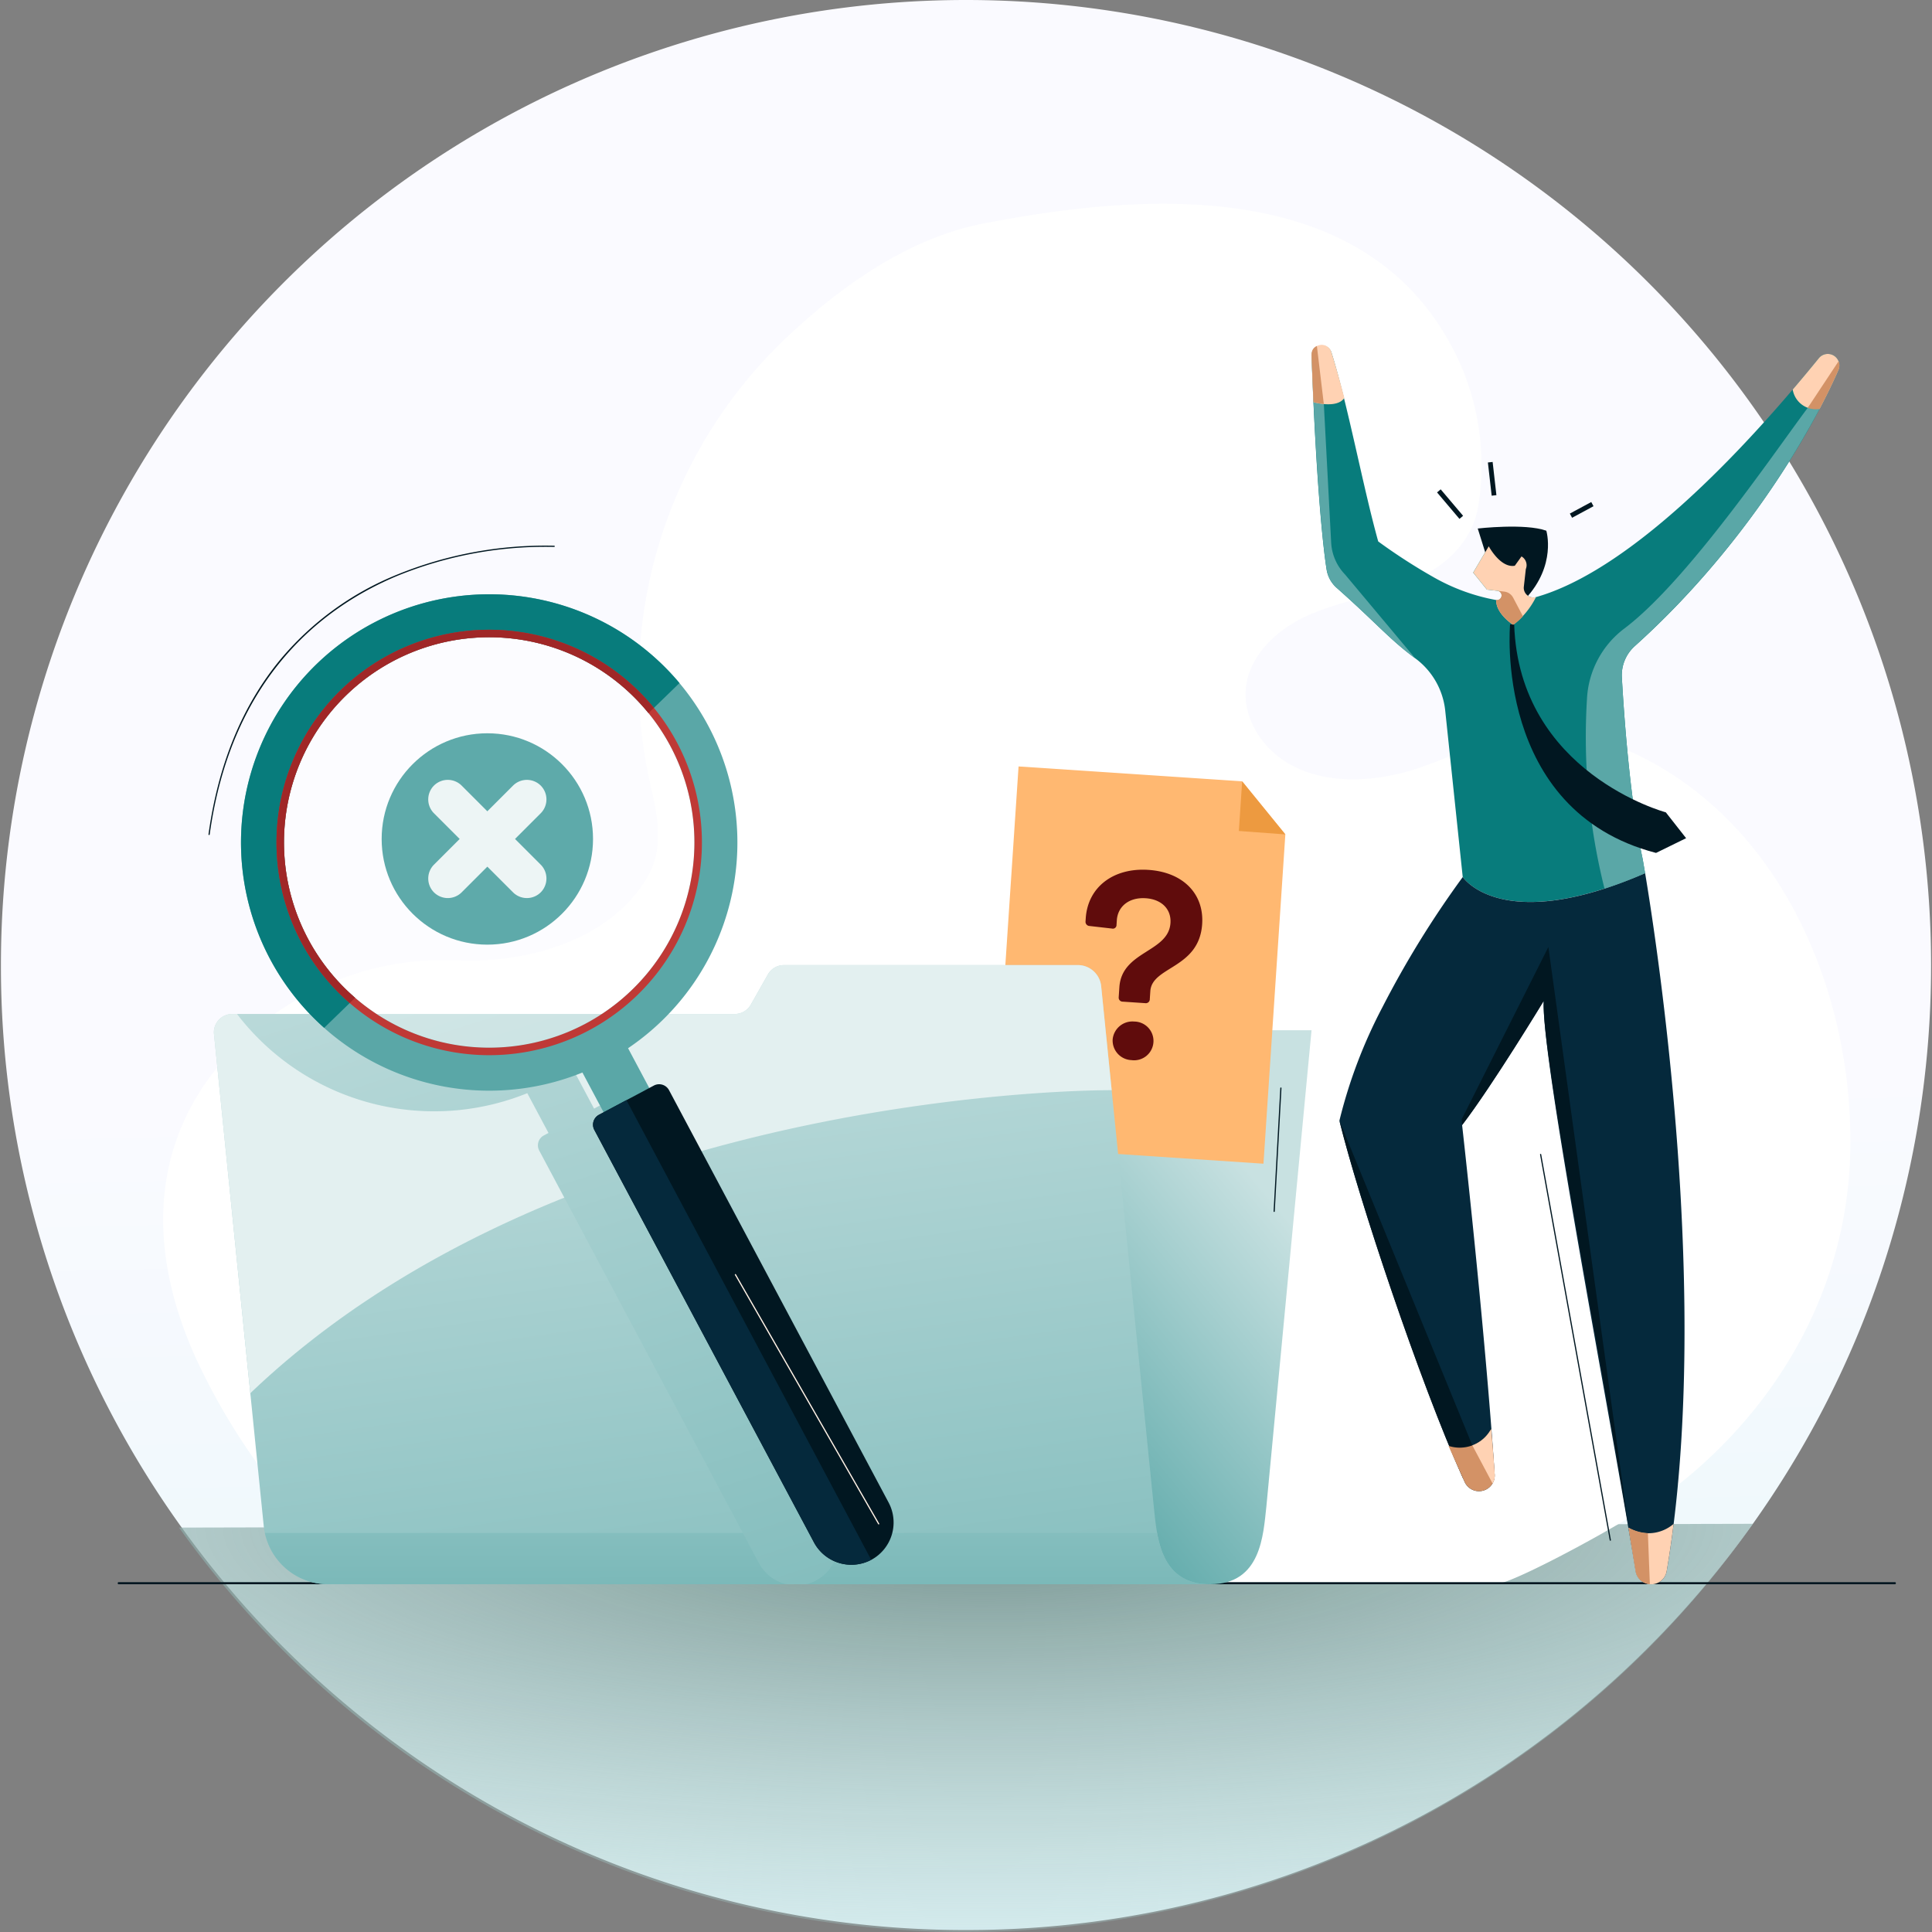 <svg id="no_data_found_illustrator" xmlns="http://www.w3.org/2000/svg" xmlns:xlink="http://www.w3.org/1999/xlink" width="255" height="255" viewBox="0 0 255 255">
  <rect x="0" y="0" width="255" height="255" fill="#808080" stroke="none"/>
  <defs>
    <clipPath id="clip-path">
      <rect id="Rectangle_1503" data-name="Rectangle 1503" width="255" height="255" transform="translate(60 183)" fill="#fff"/>
    </clipPath>
    <linearGradient id="linear-gradient" x1="0.488" y1="-0.011" x2="0.512" y2="1.041" gradientUnits="objectBoundingBox">
      <stop offset="0" stop-color="#fafaff"/>
      <stop offset="0.55" stop-color="#fafaff"/>
      <stop offset="1" stop-color="#e5f7f9"/>
    </linearGradient>
    <radialGradient id="radial-gradient" cx="0.51" cy="0.003" r="1.958" gradientUnits="objectBoundingBox">
      <stop offset="0" stop-color="#76938e"/>
      <stop offset="0.57" stop-color="#acd3d3" stop-opacity="0.22"/>
      <stop offset="0.73" stop-color="#d1e5e8" stop-opacity="0.11"/>
      <stop offset="0.95" stop-color="#fafaff" stop-opacity="0"/>
    </radialGradient>
    <linearGradient id="linear-gradient-2" x1="0.832" y1="0.18" x2="0.22" y2="0.666" gradientUnits="objectBoundingBox">
      <stop offset="0" stop-color="#c8e1e1"/>
      <stop offset="1" stop-color="#3e9999"/>
    </linearGradient>
    <linearGradient id="linear-gradient-3" x1="0.337" y1="-0.119" x2="0.903" y2="2.391" xlink:href="#linear-gradient-2"/>
    <linearGradient id="linear-gradient-4" x1="0.484" y1="-7.197" x2="0.515" y2="7.51" xlink:href="#linear-gradient-2"/>
    <linearGradient id="linear-gradient-5" x1="0.203" y1="-0.421" x2="1.245" y2="2.659" xlink:href="#linear-gradient-2"/>
  </defs>
  <g id="no_data_found_illustrator-2" data-name="no_data_found_illustrator" transform="translate(-60 -183)" clip-path="url(#clip-path)">
    <g id="Layer_1" data-name="Layer 1" transform="translate(60.123 183)">
      <g id="no_data_found" data-name="no data found">
        <path id="Path_15401" data-name="Path 15401" d="M254.754,127.377h0a127.174,127.174,0,0,1-7.229,42.4q-.6,1.7-1.25,3.388-1.479,3.838-3.2,7.554-1.931,4.184-4.154,8.2a127.329,127.329,0,0,1-7.4,11.8l-.106.151-.144.2-.007.01-.1.138q-.274.385-.552.768a128.1,128.1,0,0,1-13.5,15.777q-.389.386-.781.768l-.037.036a126.957,126.957,0,0,1-88.92,36.175h0a126.873,126.873,0,0,1-82.79-30.572q-3.156-2.7-6.131-5.6l-.037-.036q-.392-.383-.781-.768A128.092,128.092,0,0,1,24.136,202q-.225-.309-.447-.62l-.106-.148A126.79,126.79,0,0,1,0,127.377H0A127.377,127.377,0,0,1,127.377,0h0A127.377,127.377,0,0,1,254.754,127.377Z" fill="url(#linear-gradient)"/>
        <path id="Path_15402" data-name="Path 15402" d="M231.242,201.124l-.144.2-.007.01A127.22,127.22,0,0,1,127.2,255h0A127.214,127.214,0,0,1,23.51,201.624l207.732-.5Z" fill="url(#radial-gradient)"/>
        <g id="Group_4300" data-name="Group 4300">
          <g id="Group_4299" data-name="Group 4299">
            <path id="Path_15403" data-name="Path 15403" d="M197.306,209.1c2.175,0,18.366-8.695,23.331-12.531,14.452-11.168,23.487-27.445,23.471-45.92-.02-23.185-12.021-47.6-35.955-53.92-8.309-2.195-16.071,3.663-23.865,5.444-4.667,1.066-9.973,1.087-14.237-1.334-3.577-2.03-6.191-6.06-5.718-10.146.48-4.145,3.9-7.413,7.66-9.222s7.942-2.512,11.9-3.821c5.175-1.709,10.14-5.147,11.092-10.826a33.39,33.39,0,0,0-3.036-20.2c-11.614-23.3-40.694-21.323-62.323-17.11-9.815,1.912-18.7,8.207-25.853,14.96a62.387,62.387,0,0,0-18.692,55.939c.928,5.45,3.195,10.649,0,15.755-5.063,8.095-15.907,11.014-24.953,10.565a38.7,38.7,0,0,0-32.233,15c-8.432,11.1-7.914,24.274-2.575,36.6q.206.473.418.944a85.514,85.514,0,0,0,8.12,13.918c1.862,2.643,3.838,5.2,5.894,7.7,1.073,1.3,5.7,8.207,7.247,8.207h150.3Z" fill="#fff"/>
            <path id="Path_15404" data-name="Path 15404" d="M249.937,209.1H15.588a.141.141,0,1,1,0-.273H249.937a.141.141,0,1,1,0,.273Z" fill="#011721"/>
            <g id="Group_4293" data-name="Group 4293">
              <path id="Path_15405" data-name="Path 15405" d="M242.518,48.853a1.525,1.525,0,0,0-2.584-1.567c-14.121,17.347-27.32,28.719-37.339,31.528A1.273,1.273,0,0,1,201,77.434l.262-2.324a1.339,1.339,0,0,0-.571-1.67l-.885,1.232c-1.9.331-3.437-2.569-3.437-2.569l-2.05,3.474,1.813,2.245,1.384.155a.616.616,0,1,1-.164,1.22,26.147,26.147,0,0,1-8.173-2.963,75.6,75.6,0,0,1-7.394-4.77c-2.024-7.244-3.97-17.91-6.167-24.925a1.348,1.348,0,0,0-2.635.45C173.6,63.9,174.52,72.422,174.98,75.21a4.051,4.051,0,0,0,1.311,2.369c5.19,4.6,6.973,6.8,10.365,9.3a9.86,9.86,0,0,1,3.971,6.9l2.312,21.979s5.09,7.732,24.067-.516c-.206-1.236-.327-1.9-.327-1.9-1.674-7.869-2.446-18.755-2.736-23.9a5.174,5.174,0,0,1,1.689-4.149c13.476-12.082,22.747-26.967,26.886-36.441Z" fill="#087c7c"/>
              <path id="Path_15406" data-name="Path 15406" d="M174.605,53.329s-.719-.572-1.4-1.091c.6,13.208,1.366,20.466,1.775,22.958a4.068,4.068,0,0,0,1.317,2.386c5.191,4.6,6.976,6.8,10.366,9.3l-9.244-11.043a6.576,6.576,0,0,1-1.844-4.206l-.968-18.307Z" fill="#5aa7a7"/>
              <path id="Path_15407" data-name="Path 15407" d="M195.906,72.894l-.985-3.137s6.225-.718,9.05.288c0,0,1.389,4.549-2.777,9l-.289,1.118-1.151-1.306-3.126-3.66-.721-2.3Z" fill="#011721"/>
              <path id="Path_15408" data-name="Path 15408" d="M201.005,77.434l.262-2.324a1.339,1.339,0,0,0-.571-1.67l-.885,1.232c-1.9.331-3.437-2.569-3.437-2.569l-2.05,3.474,1.813,2.245,1.383.155a.616.616,0,1,1-.164,1.22c-.052,1.824,2.24,3.274,2.24,3.274a10.5,10.5,0,0,0,3.008-3.658,1.275,1.275,0,0,1-1.6-1.378Z" fill="#ffd2b3"/>
              <path id="Path_15409" data-name="Path 15409" d="M192.94,115.763a128.051,128.051,0,0,0-10.612,17.2,65.571,65.571,0,0,0-5.666,14.949c2.545,10.368,10.8,34.976,16.528,47.682a2.077,2.077,0,0,0,3.967-.986c-1.28-19.359-4.3-46.117-4.3-46.117,3.944-5.136,10.769-16.384,10.769-16.384-.356,7.457,8.588,53.592,12.133,75.248a2.077,2.077,0,0,0,4.1.023c6.01-35.117-1.184-82.171-2.846-92.131-18.977,8.247-24.067.516-24.067.516Z" fill="#05293c"/>
              <path id="Path_15410" data-name="Path 15410" d="M239.937,47.285q-1.733,2.128-3.445,4.131a3.111,3.111,0,0,0,3.543,2.567c.967-1.836,1.8-3.562,2.487-5.137a1.524,1.524,0,0,0-2.585-1.562Z" fill="#ffd2b3"/>
              <path id="Path_15411" data-name="Path 15411" d="M214.826,201.639c.333,2.052.646,3.97.931,5.716a2.077,2.077,0,0,0,4.1.023c.35-2.045.654-4.133.918-6.249a5.086,5.086,0,0,1-5.945.511Z" fill="#ffd2b3"/>
              <path id="Path_15412" data-name="Path 15412" d="M194,195.178l.21-4.395-17.546-42.872c2.51,10.227,10.53,34.366,16.289,47.152Z" fill="#011721"/>
              <path id="Path_15413" data-name="Path 15413" d="M197.158,194.608c-.129-1.952-.291-3.955-.478-5.98a4.722,4.722,0,0,1-5.62,2.206c.752,1.691,1.469,3.291,2.131,4.76a2.077,2.077,0,0,0,3.967-.986Z" fill="#d39266"/>
              <path id="Path_15414" data-name="Path 15414" d="M192.8,147.732l.059.759c3.944-5.136,10.769-16.384,10.769-16.384-.327,6.856,7.405,46.13,11.2,69.532h0l-10.584-76.645L192.8,147.731Z" fill="#011721"/>
              <path id="Path_15415" data-name="Path 15415" d="M240.035,53.982s-.431-1.651-1.563-.145C234.14,59.6,222.6,76.7,214.237,82.982a12.4,12.4,0,0,0-4.9,9.283,82.309,82.309,0,0,0,2.315,25.022h0c1.65-.533,3.432-1.2,5.359-2.041-.206-1.236-.327-1.9-.327-1.9C215,105.454,214.229,94.53,213.942,89.4a5.161,5.161,0,0,1,1.716-4.129A116.566,116.566,0,0,0,240.035,53.982Z" fill="#5aa7a7"/>
              <path id="Path_15416" data-name="Path 15416" d="M199.19,82.4s-2.281,24.565,19.262,30.175l3.971-1.945-2.679-3.412s-19.372-5.172-20.013-24.792l-.542-.027Z" fill="#011721"/>
              <g id="Group_4292" data-name="Group 4292">
                <path id="Path_15417" data-name="Path 15417" d="M199.594,78.888a1.512,1.512,0,0,0-1.153-.8l-.913-.112a.615.615,0,1,1-.171,1.218c-.052,1.824,2.24,3.274,2.24,3.274a6.651,6.651,0,0,0,1.288-1.132l-1.292-2.451Z" fill="#d39266"/>
                <path id="Path_15418" data-name="Path 15418" d="M197.413,77.965h0Z" fill="#d39266"/>
              </g>
              <path id="Path_15419" data-name="Path 15419" d="M242.551,47.674l-4.08,6.164a3.451,3.451,0,0,0,1.563.145c.967-1.836,1.8-3.562,2.487-5.137A1.466,1.466,0,0,0,242.551,47.674Z" fill="#d39266"/>
              <path id="Path_15420" data-name="Path 15420" d="M194.21,190.778v0l2.672,5.027a2.051,2.051,0,0,0,.277-1.2c-.129-1.952-.291-3.955-.478-5.98a4.608,4.608,0,0,1-2.47,2.15Z" fill="#ffd2b3"/>
              <path id="Path_15421" data-name="Path 15421" d="M217.378,202.365a6.262,6.262,0,0,1-2.551-.726c.333,2.052.645,3.97.931,5.716a2.008,2.008,0,0,0,1.88,1.728Z" fill="#d39266"/>
              <path id="Path_15422" data-name="Path 15422" d="M177.31,52.511c-.56-2.147-1.131-4.206-1.721-6.078a1.334,1.334,0,0,0-2.6.454c.081,2.229.167,4.287.257,6.2,0,0,3.125.9,4.069-.573Z" fill="#ffd2b3"/>
              <path id="Path_15423" data-name="Path 15423" d="M173.689,45.662c-.758.381-.714.964-.69,1.617.076,2.078.158,4.007.242,5.8a8.236,8.236,0,0,0,1.364.245l-.916-7.667Z" fill="#d39266"/>
            </g>
            <g id="Group_4298" data-name="Group 4298">
              <path id="Path_15424" data-name="Path 15424" d="M167.02,198.873l5.964-62.892H96.943V209.1h62.669c6.731,0,6.992-6.518,7.407-10.224Z" fill="url(#linear-gradient-2)"/>
              <g id="Group_4294" data-name="Group 4294">
                <path id="Path_15425" data-name="Path 15425" d="M166.64,153.594l-35.656-2.373,3.331-50.058,29.512,1.964,5.7,7.006Z" fill="#ffb871"/>
                <path id="Path_15426" data-name="Path 15426" d="M147.533,131.605l.087-1.308c.32-4.81,6.485-4.578,6.744-8.468.122-1.839-1.177-3.133-3.263-3.272-2.193-.146-3.694,1.069-3.817,2.908l-.04.6a.482.482,0,0,1-.6.493l-2.962-.339a.553.553,0,0,1-.531-.568l.031-.46c.273-4.1,3.642-6.685,8.275-6.377,4.562.3,7.357,3.154,7.09,7.15-.393,5.907-6.623,5.563-6.841,8.852l-.071,1.061a.522.522,0,0,1-.6.528l-2.971-.2a.522.522,0,0,1-.528-.6Zm-.8,5.594a2.62,2.62,0,0,1,2.858-2.367,2.557,2.557,0,1,1-.374,5.09A2.589,2.589,0,0,1,146.734,137.2Z" fill="#600c0c"/>
                <path id="Path_15427" data-name="Path 15427" d="M163.827,103.127l-.436,6.55,6.141.456Z" fill="#ed9a40"/>
              </g>
              <path id="Path_15428" data-name="Path 15428" d="M159.576,209.1H43.273a8.556,8.556,0,0,1-8.59-7.733l-6.556-64.8a2.425,2.425,0,0,1,2.457-2.733H96.816a2.43,2.43,0,0,0,2.151-1.217l2.272-4.018a2.43,2.43,0,0,1,2.151-1.217H142.2a3.1,3.1,0,0,1,3.009,2.733l6.956,68.761c.415,3.706.676,10.224,7.407,10.224Z" fill="url(#linear-gradient-3)"/>
              <path id="Path_15429" data-name="Path 15429" d="M146.606,143.892l-1.394-13.78a3.1,3.1,0,0,0-3.009-2.733H103.388a2.43,2.43,0,0,0-2.151,1.217l-2.272,4.018a2.43,2.43,0,0,1-2.151,1.217H30.583a2.426,2.426,0,0,0-2.457,2.733l4.788,47.324C75.453,143.267,146.606,143.892,146.606,143.892Z" fill="#e3f0f0"/>
              <path id="Path_15430" data-name="Path 15430" d="M43.273,209.1h116.3c-4.9,0-6.371-3.456-6.969-6.766H34.84a8.55,8.55,0,0,0,8.433,6.766Z" fill="url(#linear-gradient-4)"/>
              <path id="Path_15431" data-name="Path 15431" d="M107.589,208.6h0a5.6,5.6,0,0,0,2.3-7.554L80.9,146.607a1.479,1.479,0,0,0-2-.61l-.612.326-2.8-5.249a32.553,32.553,0,0,0,7.7-7.243H31.162c.048.062.094.127.143.189.067.086.132.175.2.26.257.325.521.642.79.955.041.047.08.1.121.143q.436.5.89.985l.058.063q.477.5.972.985l.017.017q.506.491,1.031.958h0a32.783,32.783,0,0,0,34.088,5.9l2.8,5.249-.612.326a1.468,1.468,0,0,0-.454.373,1.477,1.477,0,0,0-.157,1.627l28.99,54.441a5.537,5.537,0,0,0,1.846,2.026q.226.149.464.274a5.648,5.648,0,0,0,1.344.5h2.6a5.569,5.569,0,0,0,1.3-.5Z" fill="url(#linear-gradient-5)"/>
              <g id="Group_4295" data-name="Group 4295">
                <circle id="Ellipse_256" data-name="Ellipse 256" cx="13.949" cy="13.949" r="13.949" transform="translate(50.251 96.784)" fill="#087c7c"/>
                <path id="Path_15432" data-name="Path 15432" d="M67.593,117.78,57.153,107.34a2.591,2.591,0,0,1,0-3.654h0a2.591,2.591,0,0,1,3.654,0l10.439,10.439a2.591,2.591,0,0,1,0,3.654h0A2.591,2.591,0,0,1,67.593,117.78Z" fill="#e3f0f0"/>
                <path id="Path_15433" data-name="Path 15433" d="M71.247,107.34,60.808,117.78a2.591,2.591,0,0,1-3.654,0h0a2.591,2.591,0,0,1,0-3.654l10.439-10.439a2.591,2.591,0,0,1,3.654,0h0A2.591,2.591,0,0,1,71.247,107.34Z" fill="#e3f0f0"/>
              </g>
              <g id="Group_4297" data-name="Group 4297">
                <path id="Path_15434" data-name="Path 15434" d="M93.362,95.8A32.76,32.76,0,1,0,76.75,141.559l4.135,7.764,6.024-3.208-4.135-7.764A32.763,32.763,0,0,0,93.362,95.8ZM77.177,135.1A27.086,27.086,0,1,1,88.354,98.465,27.085,27.085,0,0,1,77.177,135.1Z" fill="#5aa7a7"/>
                <path id="Path_15435" data-name="Path 15435" d="M49.049,82.28a32.761,32.761,0,0,0-6.387,53.383l4.086-3.965A27.085,27.085,0,1,1,85.473,94.124l4.088-3.967a32.769,32.769,0,0,0-40.513-7.876Z" fill="#087c7c"/>
                <path id="Path_15436" data-name="Path 15436" d="M114.867,205.88h0a5.6,5.6,0,0,1-7.554-2.3l-28.99-54.441a1.479,1.479,0,0,1,.61-2l7.247-3.86a1.479,1.479,0,0,1,2,.61l28.99,54.441a5.6,5.6,0,0,1-2.3,7.554Z" fill="#011721"/>
                <path id="Path_15437" data-name="Path 15437" d="M78.933,147.135a1.479,1.479,0,0,0-.61,2l28.99,54.441a5.6,5.6,0,0,0,7.554,2.3l-32.31-60.675Z" fill="#05293c"/>
                <path id="Path_15438" data-name="Path 15438" d="M89.228,98a28.076,28.076,0,1,0-11.585,37.977A28.076,28.076,0,0,0,89.228,98Zm-12.05,37.1A27.086,27.086,0,1,1,88.354,98.465,27.085,27.085,0,0,1,77.178,135.1Z" fill="#bf3936"/>
                <g id="Group_4296" data-name="Group 4296" opacity="0.35">
                  <circle id="Ellipse_257" data-name="Ellipse 257" cx="27.086" cy="27.086" r="27.086" transform="translate(37.361 84.11)" fill="#fff"/>
                </g>
                <path id="Path_15439" data-name="Path 15439" d="M51.25,86.415a28.076,28.076,0,0,0-5.216,45.976l.714-.693A27.085,27.085,0,1,1,85.473,94.124l.714-.693A28.082,28.082,0,0,0,51.25,86.415Z" fill="#a02727"/>
              </g>
            </g>
            <rect id="Rectangle_1600" data-name="Rectangle 1600" width="0.629" height="4.578" transform="matrix(0.763, -0.646, 0.646, 0.763, 189.55, 64.993)" fill="#011721"/>
            <rect id="Rectangle_1601" data-name="Rectangle 1601" width="0.629" height="4.41" transform="matrix(0.994, -0.113, 0.113, 0.994, 196.261, 61.042)" fill="#011721"/>
            <rect id="Rectangle_1602" data-name="Rectangle 1602" width="3.214" height="0.628" transform="translate(207.075 67.787) rotate(-28.34)" fill="#011721"/>
          </g>
          <path id="Path_15440" data-name="Path 15440" d="M27.474,110.212h-.011a.079.079,0,0,1-.067-.088c1.284-9.271,4.483-17.043,9.506-23.1A39.321,39.321,0,0,1,52.329,75.828a51.851,51.851,0,0,1,20.7-3.8.079.079,0,0,1,0,.157h-.005a51.707,51.707,0,0,0-20.64,3.794c-9.728,4.039-21.934,13.246-24.831,34.168a.079.079,0,0,1-.078.068Z" fill="#011721"/>
          <path id="Path_15441" data-name="Path 15441" d="M115.853,201.207a.079.079,0,0,1-.068-.039l-18.909-32.89a.078.078,0,0,1,.029-.107.077.077,0,0,1,.107.029l18.909,32.89a.078.078,0,0,1-.029.107A.075.075,0,0,1,115.853,201.207Z" fill="#fff2e6"/>
          <path id="Path_15442" data-name="Path 15442" d="M168.047,159.961h0a.079.079,0,0,1-.074-.083l.887-16.269a.082.082,0,0,1,.083-.074.079.079,0,0,1,.074.083l-.887,16.269a.079.079,0,0,1-.079.074Z" fill="#011721"/>
          <path id="Path_15443" data-name="Path 15443" d="M212.421,203.357a.078.078,0,0,1-.078-.064l-9.2-50.9a.079.079,0,0,1,.063-.091.076.076,0,0,1,.091.063l9.2,50.9a.079.079,0,0,1-.063.091h-.014Z" fill="#011721"/>
        </g>
      </g>
    </g>
  </g>
</svg>
